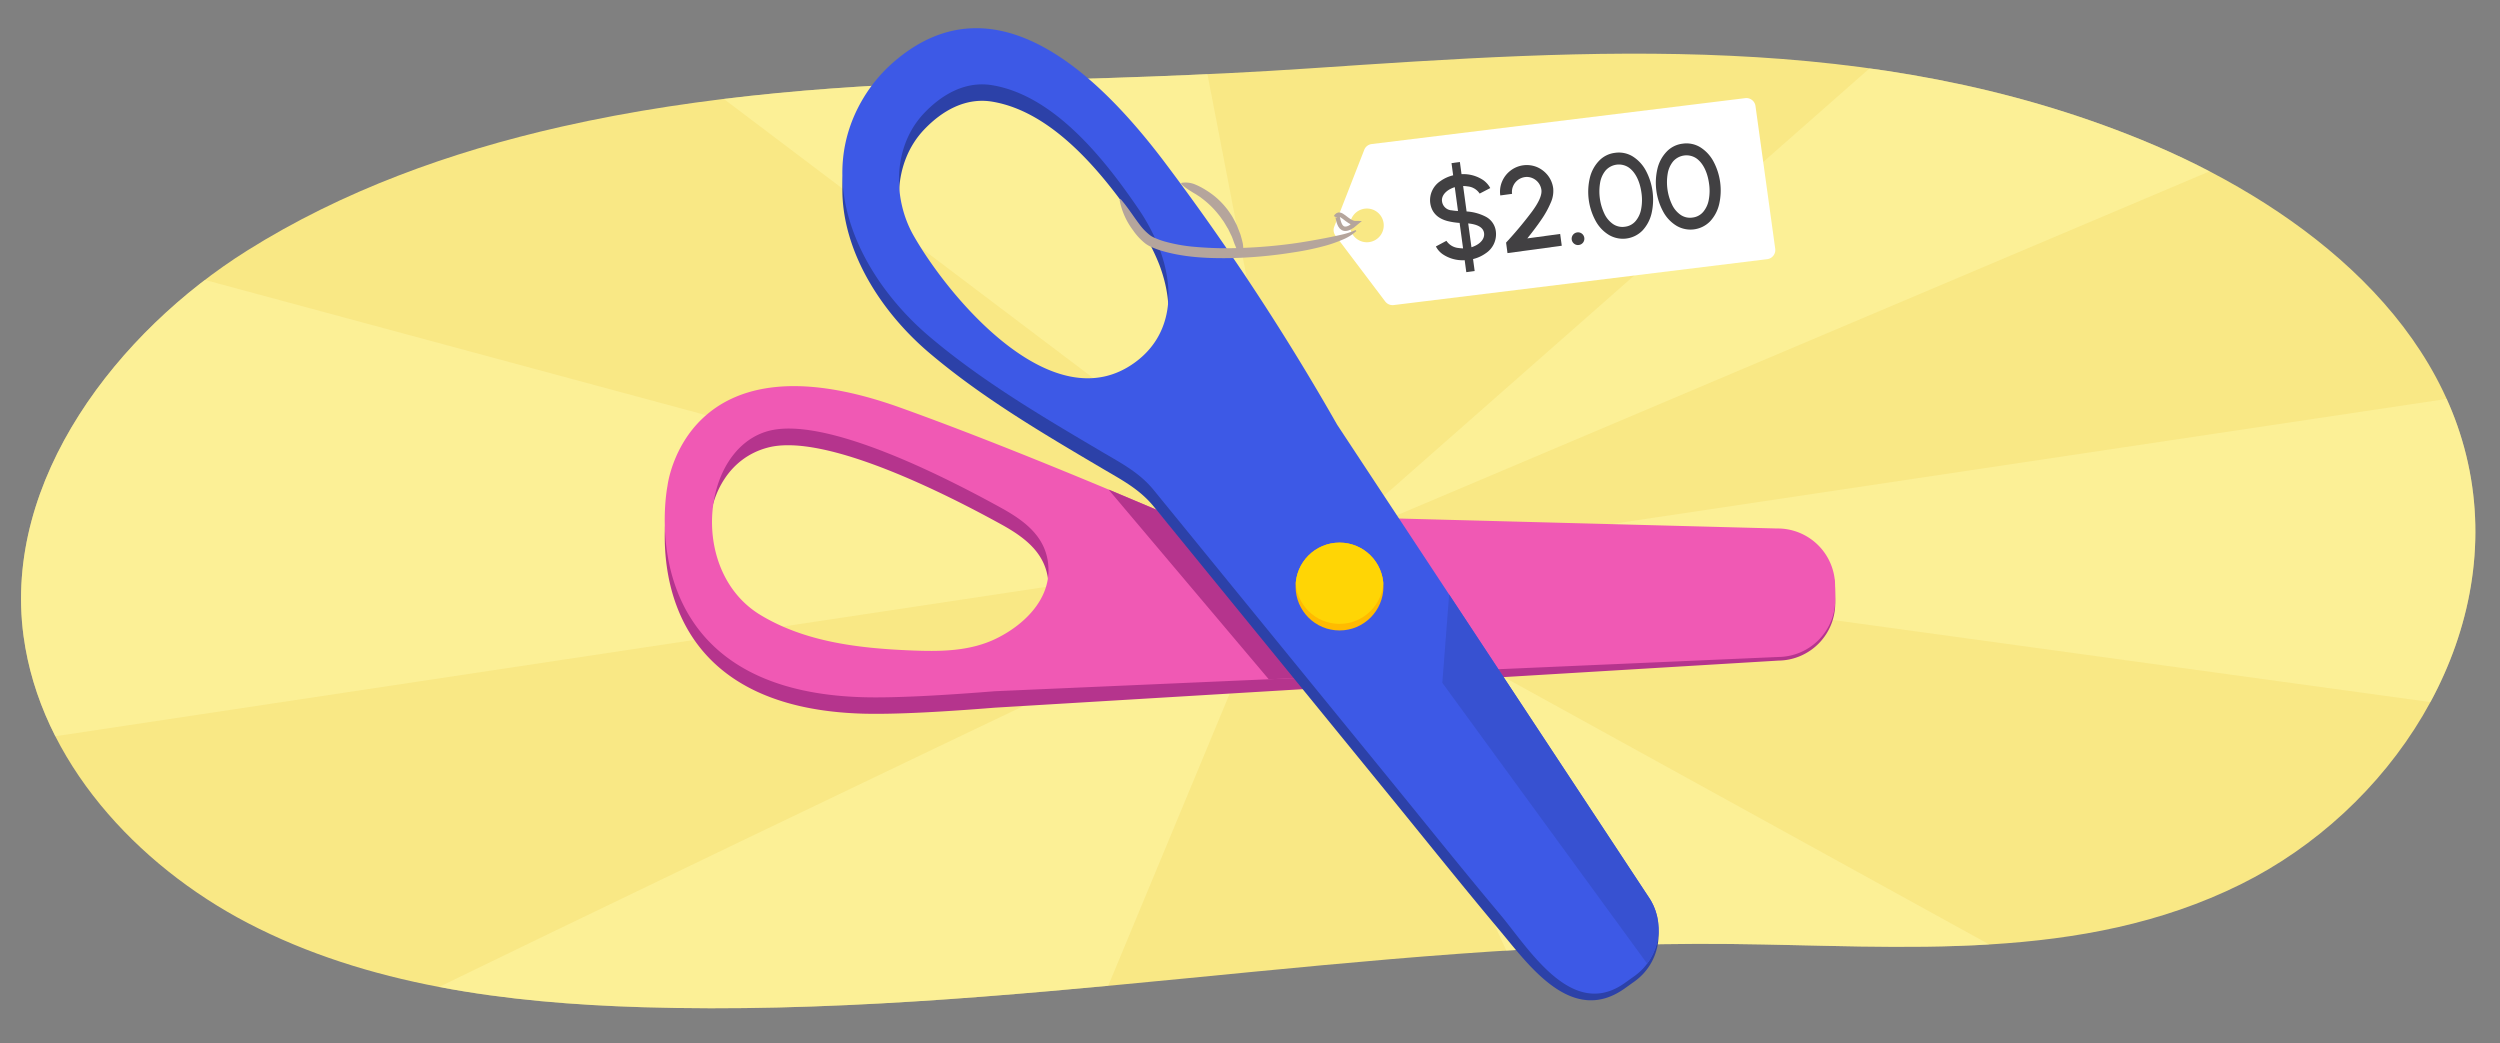 <svg id="b1acf5b7-6f20-494b-bf38-8f6d991eaf24" data-name="Layer 1" xmlns="http://www.w3.org/2000/svg" xmlns:xlink="http://www.w3.org/1999/xlink" width="760" height="317.137" viewBox="0 0 760 317.137"><rect x="0" y="0" width="760" height="317.137" fill="#808080" stroke="none"/><defs><clipPath id="f2ad3e72-c652-4621-8b06-9d76e8d4be5f"><path d="M170.614,38.524c-33.951,7.693-66.563,19.509-95.459,37.642-39.15,24.568-74.423,69.548-68,117.183,5.122,37.968,34.376,69.64,68.148,87.242,36.429,18.987,78.707,24.352,120.016,25.6,110.485,3.338,220.272-20.363,330.8-19.221,52.3.54,106.623,5.841,155.023-18.119,45.636-22.592,78.593-72.842,70.012-123.528-8.484-50.109-54.8-84.3-100.139-102.815-81.67-33.354-166.9-27.529-253.03-21.712-32.146,2.171-64.362,3.138-96.572,3.874C258.894,25.642,213.676,28.767,170.614,38.524Z" style="fill:#f9e885"/></clipPath><clipPath id="a54339e1-ff0b-4f46-8583-e74713ee5b2c"><path d="M557.867,177.913A17.458,17.458,0,0,0,540.2,160.661l-186.779-4.923c-16.843-7.153-50.374-21.281-79.712-31.809-65.462-23.492-70.8,23.825-70.8,23.825s-12.447,61.907,59.018,64.188c9.72.31,24.839-.548,40.485-1.806L540.664,199.72a17.46,17.46,0,0,0,17.252-17.665Zm-326.7,9.036c-21.849-13.231-17.93-50.293,2.316-55.9,17.193-4.765,53.825,13.938,70.975,23.405,7.378,4.073,13.984,9.121,14.28,18.352.312,9.684-7.509,17.127-15.576,21.167-8.316,4.164-17.607,4.125-26.668,3.743C260.976,197.056,244.694,195.14,231.169,186.949Z" style="fill:#f059b4"/></clipPath><clipPath id="a1aba654-0c08-4f49-9f02-1a9e148b3987"><path d="M500.955,272.354,406.486,129.1A745.993,745.993,0,0,0,353.7,48.856C334.9,24.1,303.134-8.1,271.9,18.66a45.426,45.426,0,0,0-8.575,9.786c-16.8,25.961-1.9,55.961,19.2,73.85,16.059,13.611,34.3,24.333,52.374,35,6.055,3.576,11.524,6.365,15.91,11.774q2.923,3.6,5.867,7.194l17.856,21.9,47.624,58.4c11.121,13.638,22.4,27.75,33.835,41.367,8.808,10.494,21.866,32.394,37.979,20.876l2.926-2.093A17.459,17.459,0,0,0,500.955,272.354ZM277.7,71.569c-6.3-11.088-6.4-27.084,3.281-37.226,5.452-5.709,12.594-9.8,20.713-8.429,18.722,3.152,33.913,22.281,44,37.014a59.974,59.974,0,0,1,6.735,12.53c4.757,12.536,4.106,26.248-7.3,34.647C320.144,128.507,288.422,90.42,277.7,71.569Z" style="fill:#3d59e6"/></clipPath><clipPath id="eba3cdb8-705a-468c-9340-2a7fdd755c21"><circle cx="407.213" cy="178.307" r="13.351" style="fill:#fb0"/></clipPath></defs><path d="M170.614,38.524c-33.951,7.693-66.563,19.509-95.459,37.642-39.15,24.568-74.423,69.548-68,117.183,5.122,37.968,34.376,69.64,68.148,87.242,36.429,18.987,78.707,24.352,120.016,25.6,110.485,3.338,220.272-20.363,330.8-19.221,52.3.54,106.623,5.841,155.023-18.119,45.636-22.592,78.593-72.842,70.012-123.528-8.484-50.109-54.8-84.3-100.139-102.815-81.67-33.354-166.9-27.529-253.03-21.712-32.146,2.171-64.362,3.138-96.572,3.874C258.894,25.642,213.676,28.767,170.614,38.524Z" style="fill:#f9e885"/><g style="clip-path:url(#f2ad3e72-c652-4621-8b06-9d76e8d4be5f)"><polygon points="606.378 -12.704 404.178 165.305 709.701 36.007 606.378 -12.704" style="fill:#fff9ab;opacity:0.47"/><polygon points="355.225 -38.783 393.858 161.412 188.223 6.038 355.225 -38.783" style="fill:#fff9ab;opacity:0.47"/><polygon points="26.051 75.323 375.776 169.696 -16.084 228.777 26.051 75.323" style="fill:#fff9ab;opacity:0.47"/><path d="M387.364,178.307S63.973,332.009,68.187,333.063s246.07,21.067,246.07,21.067Z" style="fill:#fff9ab;opacity:0.47"/><polygon points="407.213 178.307 491.649 362.558 672.832 324.636 407.213 178.307" style="fill:#fff9ab;opacity:0.47"/><polygon points="769.744 117.385 420.567 169.696 804.505 222.457 769.744 117.385" style="fill:#fff9ab;opacity:0.47"/></g><path d="M557.867,179.014c-.113-9.642-8.022-13.467-17.664-13.353l-186.779-4.923c-16.843-7.153-50.374-21.281-79.712-31.809-65.462-23.492-70.8,23.825-70.8,23.825s-12.447,61.907,59.018,64.188c9.72.31,24.839-.548,40.485-1.806l238.248-14.315a17.46,17.46,0,0,0,17.252-17.665Zm-326.7,12.935c-21.849-13.231-20.678-49.918,2.316-55.9,17.265-4.5,53.825,13.938,70.975,23.405,7.378,4.073,13.984,9.121,14.28,18.352.312,9.684-7.509,17.127-15.576,21.167-8.316,4.164-17.607,4.125-26.668,3.743C260.976,202.056,244.694,200.14,231.169,191.949Z" style="fill:#b5348d"/><path d="M557.867,177.913A17.458,17.458,0,0,0,540.2,160.661l-186.779-4.923c-16.843-7.153-50.374-21.281-79.712-31.809-65.462-23.492-70.8,23.825-70.8,23.825s-12.447,61.907,59.018,64.188c9.72.31,24.839-.548,40.485-1.806L540.664,199.72a17.46,17.46,0,0,0,17.252-17.665Zm-326.7,9.036c-21.849-13.231-17.93-50.293,2.316-55.9,17.193-4.765,53.825,13.938,70.975,23.405,7.378,4.073,13.984,9.121,14.28,18.352.312,9.684-7.509,17.127-15.576,21.167-8.316,4.164-17.607,4.125-26.668,3.743C260.976,197.056,244.694,195.14,231.169,186.949Z" style="fill:#f059b4"/><g style="clip-path:url(#a54339e1-ff0b-4f46-8583-e74713ee5b2c)"><line x1="334.429" y1="140.206" x2="397.125" y2="214.452" style="fill:none;stroke:#b5348d;stroke-miterlimit:10;stroke-width:7.198px"/></g><path d="M500.955,274,406.486,134.1A745.993,745.993,0,0,0,353.7,53.856C334.9,29.1,303.134-3.1,271.9,23.66a45.426,45.426,0,0,0-8.575,9.786c-16.8,25.961-1.9,55.961,19.2,73.85,16.059,13.611,34.3,24.333,52.374,35,6.055,3.576,11.524,6.365,15.91,11.774q2.923,3.6,5.867,7.194l17.856,21.9,47.624,58.4c11.121,13.638,22.4,27.75,33.835,41.367,8.808,10.494,21.866,29.037,37.979,17.518l2.926-2.092A17.459,17.459,0,0,0,500.955,274ZM277.7,76.569c-6.3-11.088-6.4-27.084,3.281-37.226,5.452-5.709,12.594-9.8,20.713-8.429,18.722,3.152,33.913,22.281,44,37.014a59.974,59.974,0,0,1,6.735,12.53c4.757,12.536,4.106,26.248-7.3,34.647C320.144,133.507,288.422,95.42,277.7,76.569Z" style="fill:#2c41a8"/><path d="M500.955,272.354,406.486,129.1A745.993,745.993,0,0,0,353.7,48.856C334.9,24.1,303.134-8.1,271.9,18.66a45.426,45.426,0,0,0-8.575,9.786c-16.8,25.961-1.9,55.961,19.2,73.85,16.059,13.611,34.3,24.333,52.374,35,6.055,3.576,11.524,6.365,15.91,11.774q2.923,3.6,5.867,7.194l17.856,21.9,47.624,58.4c11.121,13.638,22.4,27.75,33.835,41.367,8.808,10.494,21.866,32.394,37.979,20.876l2.926-2.093A17.459,17.459,0,0,0,500.955,272.354ZM277.7,71.569c-6.3-11.088-6.4-27.084,3.281-37.226,5.452-5.709,12.594-9.8,20.713-8.429,18.722,3.152,33.913,22.281,44,37.014a59.974,59.974,0,0,1,6.735,12.53c4.757,12.536,4.106,26.248-7.3,34.647C320.144,128.507,288.422,90.42,277.7,71.569Z" style="fill:#3d59e6"/><g style="clip-path:url(#a1aba654-0c08-4f49-9f02-1a9e148b3987)"><polygon points="440.54 180.738 438.464 207.572 505.326 299.239 518.471 277.07 440.54 180.738" style="fill:#3751d1"/></g><circle cx="407.213" cy="178.307" r="13.351" style="fill:#fb0"/><g style="clip-path:url(#eba3cdb8-705a-468c-9340-2a7fdd755c21)"><circle cx="407.213" cy="176.307" r="13.351" style="fill:#ffd505"/></g><path d="M537.275,78.78,423.714,92.735a2.8,2.8,0,0,1-2.608-1.085L405.978,71.622a2.8,2.8,0,0,1-.373-2.7l9.126-23.374a2.794,2.794,0,0,1,2.226-1.752L530.521,29.84a2.794,2.794,0,0,1,3.146,2.386l6,43.4A2.8,2.8,0,0,1,537.275,78.78ZM416.224,73.6a5.125,5.125,0,1,0-5.769-4.388A5.125,5.125,0,0,0,416.224,73.6Z" style="fill:#fff"/><path d="M412.337,70.241a14.231,14.231,0,0,1-4.371,2.687,38.945,38.945,0,0,1-4.786,1.693,81.163,81.163,0,0,1-9.863,2.085,138.064,138.064,0,0,1-20.05,1.773c-6.721.059-13.527-.281-20.2-2.258-.832-.259-1.66-.545-2.476-.89-.415-.166-.8-.352-1.226-.559a8.727,8.727,0,0,1-1.254-.8,18.442,18.442,0,0,1-3.656-3.953,22.038,22.038,0,0,1-4.118-9.324l.343-.153c2.258,2.579,3.947,5.36,5.892,7.888a15.875,15.875,0,0,0,3.223,3.216,5.887,5.887,0,0,0,.868.5c.328.148.693.316,1.051.455.718.3,1.464.547,2.222.776a48.983,48.983,0,0,0,9.5,1.684c3.246.277,6.522.422,9.805.4a156.794,156.794,0,0,0,19.684-1.4c3.263-.445,6.5-1.027,9.727-1.633,1.61-.316,3.218-.634,4.81-1.008a23.493,23.493,0,0,0,4.647-1.482Z" style="fill:#b5a59c"/><path d="M412.212,67.861c-2.751.009-4.762-4.281-6.112-1.884C407.215,63.615,405.905,73.315,412.212,67.861Z" style="fill:none;stroke:#b5a59c;stroke-miterlimit:10;stroke-width:1.34px"/><path d="M441.259,49.594l2.546-.346.5,3.7a10.841,10.841,0,0,1,6.621,1.822,7.169,7.169,0,0,1,2.115,2.4l-3.225,1.679a4.881,4.881,0,0,0-3.673-2.185,8.112,8.112,0,0,0-1.349-.11l1.049,7.729a14.622,14.622,0,0,1,5.666,1.514,5.789,5.789,0,0,1,3.229,4.548l.005.035a6.924,6.924,0,0,1-3.1,6.631,11.072,11.072,0,0,1-3.835,1.744l.493,3.64-2.546.345-.493-3.64a10.814,10.814,0,0,1-6.677-1.815,6.433,6.433,0,0,1-2.073-2.367l3.2-1.712a4.936,4.936,0,0,0,3.675,2.185,12.358,12.358,0,0,0,1.386.123l-1.05-7.747a20.7,20.7,0,0,1-3.751-.587c-2.825-.767-4.775-2.475-5.186-5.506a6.947,6.947,0,0,1,3.117-6.633,11.073,11.073,0,0,1,3.856-1.746Zm.99,7.3a8.416,8.416,0,0,0-1.436.6c-1.633.879-2.633,2.257-2.439,3.691a3.121,3.121,0,0,0,2.967,2.757,15.2,15.2,0,0,0,1.891.2Zm5.071,18.269a8.323,8.323,0,0,0,1.435-.6c1.635-.88,2.6-2.217,2.4-3.7-.226-1.668-1.838-2.636-4.819-2.944Z" style="fill:#414042"/><path d="M457.849,73.751a118.866,118.866,0,0,0,7.778-9.292c2.178-2.926,3.169-5.178,2.958-6.738a4.546,4.546,0,0,0-2.731-3.575,4.227,4.227,0,0,0-2.306-.307,4.576,4.576,0,0,0-3.57,2.767,4.319,4.319,0,0,0-.305,2.324l-3.587.486a7.854,7.854,0,0,1,.541-4.218,8.187,8.187,0,0,1,2.562-3.325,8.112,8.112,0,0,1,8.035-1.09,8.425,8.425,0,0,1,3.322,2.544,8.047,8.047,0,0,1,1.626,3.907,8.562,8.562,0,0,1-.769,4.432,28.494,28.494,0,0,1-2.8,5.056c-1.172,1.729-2.611,3.642-4.3,5.751l9.988-1.355.486,3.586-16.5,2.239Z" style="fill:#414042"/><path d="M478.55,74.1a1.927,1.927,0,0,1,.9-3.446,1.883,1.883,0,0,1,1.439.371,1.945,1.945,0,0,1,.367,2.708,1.885,1.885,0,0,1-1.287.74A1.842,1.842,0,0,1,478.55,74.1Z" style="fill:#414042"/><path d="M489.166,71.456A11.219,11.219,0,0,1,485.1,67.2a18.477,18.477,0,0,1-1.784-13.144,11.262,11.262,0,0,1,2.787-5.163,7.994,7.994,0,0,1,4.839-2.428,8.083,8.083,0,0,1,5.31,1.033,11.465,11.465,0,0,1,4.029,4.256A18.764,18.764,0,0,1,502.066,64.9a11.464,11.464,0,0,1-2.75,5.176,8.348,8.348,0,0,1-10.15,1.377Zm8.093-4.294a7.843,7.843,0,0,0,1.669-3.714,14.694,14.694,0,0,0,.077-4.814c-.484-3.569-1.891-6.409-4-7.8a5.4,5.4,0,0,0-6.9.991,7.907,7.907,0,0,0-1.669,3.714,15.829,15.829,0,0,0,1.3,9.431,7.887,7.887,0,0,0,2.616,3.133,5.042,5.042,0,0,0,3.637.821A4.987,4.987,0,0,0,497.259,67.162Z" style="fill:#414042"/><path d="M509.716,68.668a11.222,11.222,0,0,1-4.065-4.252,18.5,18.5,0,0,1-1.783-13.144,11.271,11.271,0,0,1,2.787-5.163,7.988,7.988,0,0,1,4.839-2.428,8.076,8.076,0,0,1,5.31,1.033,11.457,11.457,0,0,1,4.029,4.256,18.75,18.75,0,0,1,1.783,13.145,11.455,11.455,0,0,1-2.75,5.176,8.349,8.349,0,0,1-10.15,1.377Zm8.093-4.294a7.846,7.846,0,0,0,1.669-3.715,14.693,14.693,0,0,0,.077-4.814c-.485-3.568-1.891-6.408-4-7.8a5.4,5.4,0,0,0-6.9.991,7.9,7.9,0,0,0-1.669,3.714,15.824,15.824,0,0,0,1.3,9.43,7.891,7.891,0,0,0,2.616,3.134,5.042,5.042,0,0,0,3.637.821A4.991,4.991,0,0,0,517.809,64.374Z" style="fill:#414042"/><path d="M359.154,55.59a7.69,7.69,0,0,1,4.054.439,22.1,22.1,0,0,1,3.556,1.864,23.587,23.587,0,0,1,6.021,5.347,18,18,0,0,1,1.186,1.638,13.5,13.5,0,0,1,1.057,1.721c.32.592.627,1.19.931,1.787l.738,1.867.363.933c.111.313.185.639.279.957.181.64.354,1.281.483,1.932a9.161,9.161,0,0,1,.114,2,9.589,9.589,0,0,1-.254,2.02l-.37.058a14.7,14.7,0,0,1-1.771-3.45c-.528-1.119-.778-2.328-1.372-3.4l-.783-1.641c-.317-.515-.63-1.031-.93-1.553a12.741,12.741,0,0,0-1-1.5,15.308,15.308,0,0,0-1.074-1.441,27.267,27.267,0,0,0-5.171-4.99c-.47-.383-1-.678-1.5-1.024-.509-.327-1.048-.6-1.557-.941a20.4,20.4,0,0,1-3.089-2.259Z" style="fill:#b5a59c"/></svg>